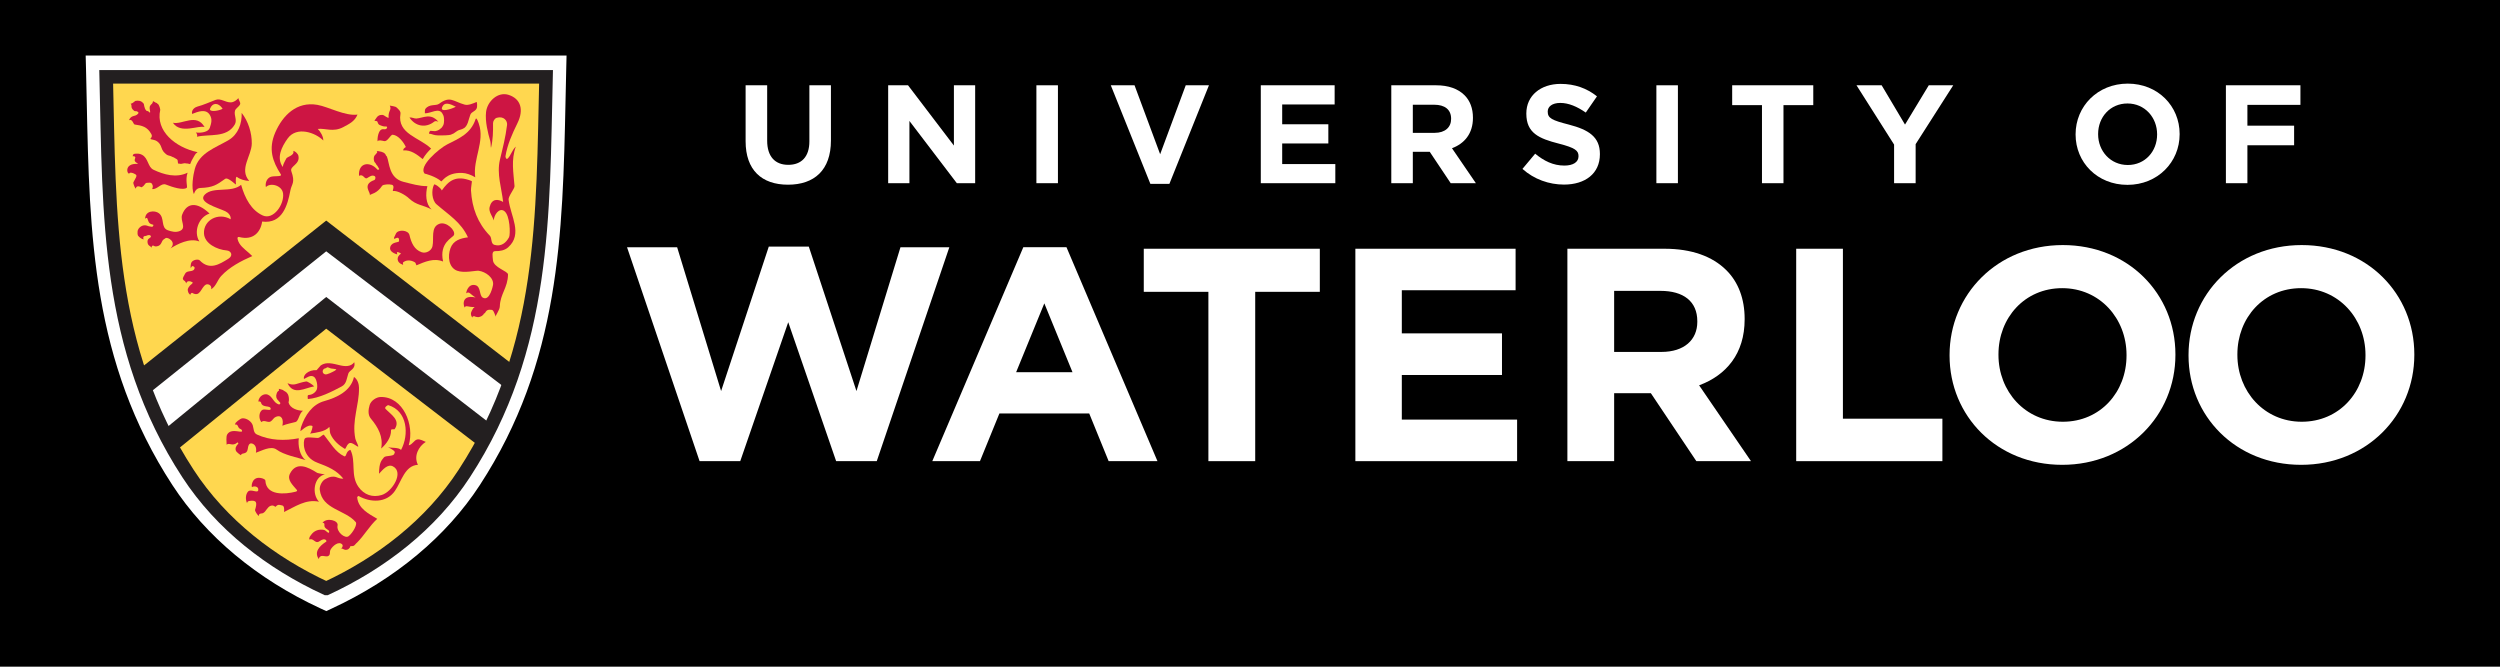 <?xml version="1.0" encoding="UTF-8" standalone="no"?>
<svg
   xmlns:dc="http://purl.org/dc/elements/1.1/"
   xmlns:cc="http://creativecommons.org/ns#"
   xmlns:rdf="http://www.w3.org/1999/02/22-rdf-syntax-ns#"
   xmlns:svg="http://www.w3.org/2000/svg"
   xmlns="http://www.w3.org/2000/svg"
   xmlns:sodipodi="http://sodipodi.sourceforge.net/DTD/sodipodi-0.dtd"
   xmlns:inkscape="http://www.inkscape.org/namespaces/inkscape"
   inkscape:version="1.0 (4035a4fb49, 2020-05-01)"
   sodipodi:docname="uwaterloo-logo.svg"
   xml:space="preserve"
   enable-background="new 0 0 198.414 47.335"
   viewBox="0 0 213.014 56.804"
   height="56.804"
   width="213.014"
   y="0px"
   x="0px"
   id="Layer_1"
   version="1.1"><defs
   id="defs103" /><sodipodi:namedview
   inkscape:current-layer="Layer_1"
   inkscape:window-maximized="0"
   inkscape:window-y="0"
   inkscape:window-x="0"
   inkscape:cy="-36.775176"
   inkscape:cx="84.245378"
   inkscape:zoom="1.9012845"
   fit-margin-bottom="0"
   fit-margin-right="0"
   fit-margin-left="0"
   fit-margin-top="0"
   showgrid="false"
   id="namedview101"
   inkscape:window-height="905"
   inkscape:window-width="1648"
   inkscape:pageshadow="2"
   inkscape:pageopacity="0"
   guidetolerance="10"
   gridtolerance="10"
   objecttolerance="10"
   borderopacity="1"
   bordercolor="#666666"
   pagecolor="#ffffff" />
<rect
   y="0"
   x="0"
   height="56.804"
   width="213.014"
   id="rect121"
   style="fill:#000000;fill-opacity:1;stroke-linecap:round;stroke-linejoin:round;paint-order:markers fill stroke" /><g
   transform="translate(7.3,4.734)"
   id="g98">
	<path
   id="path2"
   d="M 20.498,47.335 20.011,47.109 C 14.605,44.607 10.239,40.97 7.388,36.596 0.552,26.107 0.326,15.271 0.088,3.8 0.069,2.93 0.049,2.06 0.03,1.185 L 0,0 h 40.973 l -0.028,1.186 c -0.022,0.88 -0.04,1.756 -0.058,2.633 -0.242,11.464 -0.468,22.293 -7.302,32.778 -2.845,4.368 -7.2,8.001 -12.6,10.513 z"
   fill="#ffffff" />
	<polygon
   id="polygon4"
   points="61.615,16.279 65.675,28.587 69.425,16.332 73.589,16.332 67.405,34.559 63.944,34.559 59.862,22.721 55.773,34.559 52.308,34.559 46.126,16.332 50.396,16.332 54.142,28.587 58.204,16.279 "
   fill="#ffffff" />
	<path
   id="path6"
   d="m 84.084,26.982 -2.402,-5.869 -2.403,5.869 z M 79.893,16.328 h 3.676 l 7.753,18.23 h -4.16 l -1.654,-4.062 h -7.654 l -1.656,4.062 h -4.062 z"
   fill="#ffffff" />
	<polygon
   id="polygon8"
   points="105.156,20.131 99.651,20.131 99.651,34.559 95.662,34.559 95.662,20.131 90.156,20.131 90.156,16.46 105.156,16.46 "
   fill="#ffffff" />
	<polygon
   id="polygon10"
   points="112.142,23.671 120.677,23.671 120.677,27.217 112.142,27.217 112.142,31.018 121.966,31.018 121.966,34.559 108.185,34.559 108.185,16.46 121.837,16.46 121.837,19.996 112.142,19.996 "
   fill="#ffffff" />
	<path
   id="path12"
   d="m 134.265,25.252 c 1.943,0 3.055,-1.035 3.055,-2.56 v -0.054 c 0,-1.706 -1.193,-2.588 -3.133,-2.588 h -3.953 v 5.201 h 4.031 z M 126.25,16.46 h 8.277 c 2.299,0 4.084,0.644 5.275,1.837 1.008,1.006 1.551,2.424 1.551,4.131 v 0.053 c 0,2.926 -1.574,4.762 -3.879,5.616 l 4.42,6.462 h -4.656 l -3.877,-5.791 h -3.127 v 5.791 h -3.984 z"
   fill="#ffffff" />
	<polygon
   id="polygon14"
   points="158.203,34.559 145.746,34.559 145.746,16.46 149.726,16.46 149.726,30.941 158.203,30.941 "
   fill="#ffffff" />
	<path
   id="path16"
   d="m 173.892,25.561 v -0.054 c 0,-3.099 -2.273,-5.688 -5.48,-5.688 -3.207,0 -5.432,2.534 -5.432,5.638 v 0.05 c 0,3.104 2.275,5.694 5.484,5.694 3.203,0 5.428,-2.533 5.428,-5.64 m -15.078,0 v -0.054 c 0,-5.142 4.061,-9.36 9.65,-9.36 5.582,0 9.594,4.164 9.594,9.311 v 0.05 c 0,5.15 -4.062,9.364 -9.646,9.364 -5.584,0 -9.598,-4.165 -9.598,-9.311"
   fill="#ffffff" />
	<path
   id="path18"
   d="m 194.253,25.561 v -0.054 c 0,-3.099 -2.277,-5.688 -5.486,-5.688 -3.203,0 -5.43,2.534 -5.43,5.638 v 0.05 c 0,3.104 2.277,5.694 5.48,5.694 3.208,0 5.436,-2.533 5.436,-5.64 m -15.078,0 v -0.054 c 0,-5.142 4.059,-9.36 9.643,-9.36 5.588,0 9.596,4.164 9.596,9.311 v 0.05 c 0,5.15 -4.061,9.364 -9.646,9.364 -5.585,-10e-4 -9.593,-4.165 -9.593,-9.311"
   fill="#ffffff" />
	<g
   id="g44">
		<path
   id="path20"
   d="M 56.23,7.301 V 2.533 h 1.837 v 4.719 c 0,1.357 0.677,2.059 1.797,2.059 1.119,0 1.8,-0.68 1.8,-1.998 V 2.533 H 63.5 v 4.706 c 0,2.526 -1.421,3.764 -3.659,3.764 -2.241,0 -3.611,-1.249 -3.611,-3.702 z"
   fill="#ffffff" />
		<path
   id="path22"
   d="m 68.378,2.533 h 1.691 l 3.909,5.136 V 2.533 h 1.811 v 8.342 H 74.227 L 70.188,5.572 v 5.303 H 68.377 V 2.533 Z"
   fill="#ffffff" />
		<path
   id="path24"
   d="m 81.007,2.533 h 1.835 v 8.342 h -1.835 z"
   fill="#ffffff" />
		<path
   id="path26"
   d="m 87.346,2.533 h 2.023 l 2.182,5.875 2.18,-5.875 h 1.978 l -3.37,8.398 h -1.622 z"
   fill="#ffffff" />
		<path
   id="path28"
   d="m 100.128,2.533 h 6.291 v 1.633 h -4.469 v 1.691 h 3.932 V 7.49 h -3.932 v 1.753 h 4.527 v 1.632 h -6.35 V 2.533 Z"
   fill="#ffffff" />
		<path
   id="path30"
   d="m 111.246,2.533 h 3.812 c 1.061,0 1.881,0.297 2.43,0.848 0.465,0.464 0.715,1.119 0.715,1.904 V 5.31 c 0,1.344 -0.727,2.191 -1.787,2.586 l 2.037,2.979 h -2.145 l -1.785,-2.672 h -1.443 v 2.672 h -1.834 z m 3.693,4.053 c 0.893,0 1.404,-0.479 1.404,-1.182 V 5.38 c 0,-0.784 -0.547,-1.19 -1.439,-1.19 h -1.824 v 2.396 z"
   fill="#ffffff" />
		<path
   id="path32"
   d="m 122.421,9.658 1.084,-1.297 c 0.75,0.619 1.537,1.013 2.488,1.013 0.752,0 1.205,-0.298 1.205,-0.788 V 8.562 c 0,-0.463 -0.287,-0.701 -1.682,-1.06 -1.678,-0.428 -2.764,-0.895 -2.764,-2.55 V 4.93 c 0,-1.514 1.217,-2.516 2.92,-2.516 1.215,0 2.252,0.381 3.098,1.061 l -0.953,1.383 c -0.738,-0.513 -1.465,-0.822 -2.17,-0.822 -0.701,0 -1.072,0.32 -1.072,0.727 v 0.023 c 0,0.549 0.359,0.729 1.801,1.096 1.691,0.44 2.645,1.05 2.645,2.502 v 0.025 c 0,1.655 -1.264,2.585 -3.062,2.585 -1.264,-10e-4 -2.54,-0.443 -3.538,-1.336 z"
   fill="#ffffff" />
		<path
   id="path34"
   d="m 133.833,2.533 h 1.834 v 8.342 h -1.834 z"
   fill="#ffffff" />
		<path
   id="path36"
   d="m 142.83,4.225 h -2.539 V 2.533 h 6.91 v 1.691 h -2.539 v 6.65 h -1.832 z"
   fill="#ffffff" />
		<path
   id="path38"
   d="m 154.087,7.585 -3.203,-5.052 h 2.143 l 1.99,3.348 2.025,-3.348 h 2.084 l -3.203,5.016 v 3.326 h -1.836 z"
   fill="#ffffff" />
		<path
   id="path40"
   d="M 169.552,6.728 V 6.707 c 0,-2.375 1.873,-4.316 4.447,-4.316 2.57,0 4.418,1.918 4.418,4.289 v 0.027 c 0,2.369 -1.871,4.31 -4.445,4.31 -2.572,0 -4.42,-1.916 -4.42,-4.289 z m 6.946,0 V 6.707 c 0,-1.432 -1.049,-2.624 -2.525,-2.624 -1.476,0 -2.502,1.169 -2.502,2.597 v 0.027 c 0,1.428 1.051,2.618 2.529,2.618 1.474,0 2.498,-1.167 2.498,-2.597 z"
   fill="#ffffff" />
		<path
   id="path42"
   d="m 182.359,2.533 h 6.35 v 1.668 h -4.518 v 1.775 h 3.98 v 1.669 h -3.98 v 3.229 h -1.832 z"
   fill="#ffffff" />
	</g>
	<path
   id="path46"
   d="M 36.349,27.186 20.495,15.216 4.772,27.607 C 1.852,19.311 1.964,10.674 1.749,1.812 h 37.476 c -0.213,8.712 -0.108,17.206 -2.876,25.374 z"
   fill="#ffd74f" />
	<path
   id="path48"
   d="m 34.178,32.316 c -0.57,1.104 -1.204,2.197 -1.915,3.289 -2.856,4.387 -7.102,7.631 -11.766,9.8 C 15.81,43.236 11.568,39.992 8.712,35.605 8.098,34.666 7.54,33.723 7.036,32.774 L 20.495,21.43 Z"
   fill="#ffd74f" />
	<path
   id="path50"
   d="M 20.497,45.405 C 15.81,43.236 11.568,39.992 8.712,35.605 1.746,24.918 2.035,13.564 1.749,1.812 h 37.476 c -0.287,11.752 0.003,23.105 -6.962,33.793 -2.857,4.387 -7.102,7.631 -11.766,9.8 z"
   stroke-width="1.152"
   stroke="#231f20"
   fill="none" />
	<path
   id="path52"
   d="M 9.534,8.232 C 7.635,7.829 5.944,6.42 6.354,4.627 6.358,4.609 6.28,4.163 6.118,4.103 6.104,4.097 6.077,4.049 6.048,4.04 5.976,4.022 5.916,3.989 5.855,3.945 5.834,3.932 5.746,3.9 5.746,3.869 5.711,3.942 5.72,4.012 5.671,4.076 5.65,4.101 5.623,4.139 5.596,4.152 5.562,4.168 5.559,4.201 5.533,4.225 5.39,4.368 5.467,4.585 5.489,4.748 5.496,4.79 5.513,4.842 5.462,4.852 5.401,4.861 5.45,4.833 5.38,4.79 5.364,4.779 5.339,4.753 5.322,4.745 5.291,4.73 5.174,4.714 5.152,4.684 5.132,4.654 5.142,4.645 5.113,4.62 5.047,4.561 5.041,4.442 4.993,4.32 4.984,4.299 4.965,4.194 4.965,4.168 4.965,4.049 4.655,3.854 4.776,3.953 4.818,3.986 4.77,3.904 4.603,3.863 4.499,3.836 4.378,3.841 4.26,3.859 4.236,3.861 4.213,3.879 4.196,3.891 4.077,3.986 3.963,4.1 3.806,4.106 3.832,4.087 3.846,4.12 3.859,4.136 3.934,4.23 3.879,4.351 3.923,4.456 3.967,4.561 4.044,4.64 4.131,4.712 4.218,4.778 4.369,4.689 4.437,4.807 c 0,0 0.14,0.034 10e-4,0.173 C 4.184,5.239 3.899,5.031 3.687,5.508 4.007,5.37 4.044,5.858 4.179,5.877 4.791,5.959 5.257,6.066 5.592,6.688 5.797,7.066 5.225,7.084 5.742,7.172 6.006,7.216 6.182,7.352 6.313,7.536 6.454,7.73 6.472,7.995 6.624,8.178 6.731,8.309 6.772,8.334 6.903,8.444 6.962,8.492 7.149,8.54 7.222,8.558 7.292,8.578 7.334,8.614 7.4,8.639 7.471,8.664 7.546,8.69 7.607,8.739 7.659,8.782 7.789,8.827 7.818,8.885 7.872,8.989 7.828,9.094 7.885,9.2 7.903,9.227 7.985,9.203 8.016,9.214 8.048,9.227 8.121,9.232 8.141,9.227 8.266,9.198 8.295,9.188 8.388,9.178 8.53,9.162 8.513,9.207 8.696,9.198 c 0.04,0 0.054,0.029 0.107,0.029 0.034,0 0.097,0.037 0.107,0.005 C 8.966,9.059 9.058,8.889 9.158,8.72 9.262,8.551 9.252,8.533 9.382,8.356 9.367,8.361 9.551,8.234 9.534,8.232"
   fill="#cd1543" />
	<path
   id="path54"
   d="m 4.797,8.453 c 0.557,0.299 0.482,1.038 0.98,1.277 0.894,0.425 1.957,0.716 2.905,0.25 -0.212,0.658 0.021,1.211 -0.07,1.287 C 8.316,11.503 7.411,11.22 6.831,10.99 6.432,10.832 6.108,11.426 5.668,11.375 5.689,11.32 5.74,11.17 5.711,11.074 5.641,10.859 5.584,10.8 5.229,10.842 4.999,10.866 5.095,11.054 4.75,11.225 4.613,11.145 4.322,11.054 4.279,11.312 4.258,11.433 4.016,10.894 4.066,10.802 4.293,10.395 4.337,10.301 4.322,10.215 4.295,10.08 3.806,9.903 3.744,10.016 3.588,10.281 3.14,9.153 4.466,9.227 4.11,8.997 4.151,8.957 4.233,8.686 4.243,8.647 4.109,8.509 4.02,8.604 3.99,8.498 4.06,8.386 4.142,8.375 4.362,8.343 4.575,8.333 4.797,8.453"
   fill="#cd1543" />
	<path
   id="path56"
   d="M 7.432,5.725 C 8.236,5.911 9.438,4.874 10.134,6.096 9.62,5.908 8.098,6.724 7.432,5.725"
   fill="#cd1543" />
	<path
   id="path58"
   d="m 14.153,7.502 c -0.015,1.047 -1.101,2.177 -0.22,3.176 -0.361,-0.006 -0.787,-0.131 -1.037,-0.332 -0.14,-0.112 -0.108,0.498 -0.089,0.625 0.016,0.106 -0.668,-0.646 -0.925,-0.465 -0.727,0.523 -1.042,0.738 -2.12,0.778 -0.299,0.011 -0.455,0.253 -0.54,0.514 -0.244,-0.5 -0.064,-1.637 0.077,-2.141 0.382,-1.386 1.773,-1.796 2.889,-2.46 0.799,-0.474 1.142,-1.405 1.102,-2.313 0.568,0.714 0.877,1.727 0.863,2.618"
   fill="#cd1543" />
	<path
   id="path60"
   d="m 9.047,19.293 c 0.136,0.031 0.034,0.143 -0.02,0.179 -0.108,0.074 -0.188,0.164 -0.256,0.274 -0.053,0.084 -0.091,0.171 -0.069,0.274 0.012,0.075 0.037,0.139 0.065,0.211 0.019,0.041 0.057,0.064 0.087,0.1 0.016,0.013 0.064,0.073 0.065,0.08 -0.029,-0.105 0.118,-0.212 0.152,-0.193 0.69,0.402 0.731,-0.411 1.146,-0.687 0.175,-0.119 0.572,0.019 0.471,0.378 0.412,-0.222 0.533,-0.775 0.855,-1.123 0.709,-0.77 1.706,-1.284 2.651,-1.701 -0.343,-0.361 -0.846,-0.669 -1.101,-1.084 -0.126,-0.207 -0.277,-0.611 0.002,-0.536 1.163,0.302 1.814,-0.405 1.941,-1.321 1.722,0.225 2.171,-1.403 2.402,-2.632 0.112,-0.598 0.439,-0.651 0.083,-1.665 -0.149,-0.426 0.762,-0.565 0.606,-1.3 -0.043,-0.203 -0.293,-0.405 -0.44,-0.428 0.14,0.396 -0.522,0.493 -0.596,0.656 -0.111,0.255 -0.275,0.457 -0.296,0.72 -0.56,-0.774 -0.107,-1.709 0.42,-2.436 0.767,-1.058 2.36,-0.503 3.031,0.179 C 20.259,6.896 19.992,6.463 19.775,6.252 20.402,6.171 21.082,6.554 21.938,6.102 22.431,5.837 22.929,5.613 23.16,5.03 22.111,5.174 20.687,4.366 19.741,4.2 17.978,3.893 16.795,5.097 16.163,6.532 c -0.629,1.434 -0.228,2.503 0.456,3.575 0.173,0.271 -0.605,0.094 -0.912,0.252 -0.298,0.154 -0.42,0.521 -0.352,0.848 0.375,-0.403 1.373,-0.155 1.463,0.537 0.122,0.93 -0.818,2.289 -1.727,1.883 -0.972,-0.437 -1.523,-1.463 -1.846,-2.615 -0.833,0.715 -2.367,0.124 -3.082,0.822 -0.679,0.665 1.059,1.115 1.733,1.43 0.249,0.118 0.498,0.371 0.458,0.686 -1.059,-0.62 -2.335,0.083 -2.274,1.215 0.049,0.846 1.085,1.371 1.945,1.443 0.36,0.03 0.576,0.428 0.139,0.701 -0.764,0.479 -1.618,1.014 -2.443,0.147 -0.138,-0.145 -0.631,-0.052 -0.73,0.21 -0.045,0.129 -0.062,0.324 -0.043,0.451 0.046,-0.076 0.098,-0.188 0.167,-0.18 0.081,0.012 0.181,0.099 0.17,0.158 -0.071,0.423 -0.629,0.15 -0.802,0.479 -0.003,0.007 -0.012,0.015 -0.018,0.023 -0.01,0.026 -0.024,0.049 -0.038,0.074 -0.112,0.223 -0.267,0.366 0.01,0.539 -0.006,-0.041 0.138,0.179 0.136,0.218 0.013,-0.206 0.226,-0.2 0.226,-0.2 l 0.124,0.014 z"
   fill="#cd1543" />
	<path
   id="path62"
   d="M 5.462,15.31 C 5.354,15.277 5.239,15.317 5.131,15.367 5.062,15.395 4.979,15.364 4.937,15.433 4.914,15.477 4.896,15.524 4.911,15.571 4.917,15.598 4.929,15.645 4.951,15.662 4.805,15.649 4.67,15.552 4.557,15.452 4.522,15.421 4.498,15.382 4.463,15.348 4.442,15.324 4.443,15.281 4.431,15.25 4.414,15.213 4.42,15.176 4.42,15.141 4.416,15.041 4.414,14.938 4.459,14.846 4.48,14.803 4.499,14.761 4.531,14.723 4.554,14.693 4.579,14.67 4.606,14.644 4.679,14.572 4.762,14.518 4.862,14.489 5.004,14.446 5.16,14.458 5.296,14.518 5.404,14.566 5.537,14.56 5.65,14.591 5.711,14.608 5.825,14.433 5.744,14.41 5.382,14.324 5.384,14.227 5.248,13.859 c -0.062,-0.07 -0.146,0.013 -0.181,0.049 -0.002,-0.7 0.83,-0.747 1.178,-0.469 0.514,0.413 0.128,1.225 0.76,1.447 0.329,0.115 0.678,0.205 1.017,0.062 0.612,-0.26 0.002,-0.875 0.199,-1.392 0.399,-1.05 1.282,-1.104 2.333,-0.095 C 9.613,13.773 9.174,15.019 9.688,15.84 8.859,15.512 7.812,16.063 7.229,16.434 7.772,15.892 7.011,15.454 6.818,15.549 L 6.589,15.71 C 6.479,15.852 6.468,15.994 6.332,16.131 6.255,16.203 6.213,16.216 6.111,16.242 5.973,16.28 5.888,16.27 5.765,16.19 5.743,16.175 5.671,16.207 5.655,16.224 5.588,16.307 5.653,16.347 5.651,16.376 5.638,16.367 5.552,16.298 5.54,16.288 5.46,16.229 5.371,16.177 5.323,16.096 5.274,16.019 5.24,15.815 5.295,15.701 5.352,15.593 5.46,15.557 5.534,15.481 5.603,15.413 5.521,15.304 5.436,15.291"
   fill="#cd1543" />
	<path
   id="path64"
   d="m 25.655,6.061 c 0.077,0.05 -0.005,0.184 -0.091,0.207 -0.102,0.031 -0.243,-0.013 -0.331,0.021 -0.395,0.146 -0.396,1.119 -0.342,1.006 0.06,-0.126 0.353,-0.043 0.54,-0.008 0.305,0.064 0.536,-0.559 0.737,-0.541 0.476,0.045 0.92,0.637 1.102,1.023 0.031,0.072 -0.199,0.074 -0.218,0.312 0.649,-0.062 1.197,0.359 1.663,0.744 C 28.944,8.429 29.173,8.183 29.433,7.927 28.461,6.978 26.526,6.687 26.823,4.958 26.862,4.737 26.612,4.542 26.502,4.433 26.377,4.314 26.088,4.306 25.913,4.263 c 0.185,0.383 -0.149,0.42 -0.102,1.029 0,0.02 -0.056,0.006 -0.075,-0.002 C 25.621,5.239 25.52,5.167 25.411,5.098 25.309,5.036 25.216,5.055 25.104,5.068 25.038,5.078 24.976,5.109 24.919,5.15 24.827,5.215 24.78,5.302 24.715,5.393 24.703,5.41 24.691,5.43 24.676,5.446 c -0.021,0.022 -0.061,0.085 -0.065,0.12 0.052,-0.004 0.208,0.008 0.235,0.049 0.045,0.07 0.047,0.15 0.102,0.219 0.065,0.086 0.12,0.088 0.219,0.13 0.151,0.063 0.285,0.091 0.452,0.079"
   fill="#cd1543" />
	<path
   id="path66"
   d="m 28.172,5.366 c 0.608,-0.044 1.211,-0.511 1.884,0.277 -0.124,-0.06 -0.27,-0.079 -0.345,-0.021 -0.743,0.6 -1.646,0.396 -2.122,-0.346 0.193,-0.028 0.428,0.103 0.583,0.09"
   fill="#cd1543" />
	<path
   id="path68"
   d="m 30.803,7.571 c 0.998,-0.505 2.009,-0.91 2.419,-2.15 0.079,-0.241 0.266,0.361 0.278,0.396 0.527,1.512 -0.525,3.014 -0.308,4.557 -0.353,-0.215 -0.75,-0.363 -1.135,-0.375 -1.371,-0.039 -1.696,0.794 -1.772,0.717 -0.377,-0.382 -1.456,-0.705 -1.377,-0.635 -0.641,-0.594 1.207,-2.158 1.895,-2.51"
   fill="#cd1543" />
	<path
   id="path70"
   d="m 28.073,17.635 c 0.137,0.211 -0.045,-0.12 0.109,0.238 0.726,-0.303 1.473,-0.646 2.271,-0.325 -0.353,-1.624 0.835,-2.019 0.929,-2.263 0.15,-0.391 -0.643,-1.166 -1.241,-0.95 -0.762,0.272 -0.445,1.235 -0.59,1.909 -0.078,0.375 -0.54,0.645 -0.923,0.514 -0.631,-0.219 -0.886,-0.806 -1.039,-1.467 -0.105,-0.437 -0.96,-0.49 -1.146,-0.131 -0.526,1.02 0.313,-0.119 0.258,0.655 -0.009,0.132 -0.613,0.036 -0.748,0.492 -0.093,0.312 0.205,0.523 0.577,0.631 0.07,0.022 -0.072,-0.153 0.022,-0.192 0.068,-0.023 0.343,0.121 0.31,0.139 -0.36,0.22 -0.452,0.729 0.19,0.952 0.005,0.001 -0.047,-0.185 0,-0.22 0.505,-0.375 1.029,0.029 1.029,0.018"
   fill="#cd1543" />
	<path
   id="path72"
   d="m 17.199,27.916 c 0.602,0.278 0.794,-0.021 1.587,-0.148 0.108,-0.02 0.554,0.272 0.685,0.419 -0.793,0.125 -1.758,0.813 -2.272,-0.271"
   fill="#cd1543" />
	<path
   id="path74"
   d="m 16.879,28.549 c -0.038,-0.04 -0.091,-0.059 -0.14,-0.077 -0.048,-0.022 -0.102,-0.038 -0.159,-0.048 -0.012,-0.004 -0.112,-0.025 -0.128,-0.031 -0.003,0.037 0.042,0.129 0.016,0.15 -0.062,0.06 -0.084,0.045 -0.137,0.121 -0.018,0.029 -0.038,0.06 -0.044,0.092 -0.014,0.071 -0.046,0.148 -0.055,0.229 -0.002,0.04 0.016,0.135 0.023,0.172 0.005,0.02 0.049,0.103 0.06,0.126 0,0 0.096,0.104 0.09,0.099 0.113,0.113 0.022,0.049 0.159,0.183 0.069,0.067 -0.032,0.185 -0.101,0.162 -0.465,-0.134 -0.53,-0.673 -0.953,-0.839 -0.307,-0.117 -0.752,0.122 -0.799,0.591 0.104,-0.03 0.213,0.012 0.232,0.098 0.114,0.472 0.807,0.19 0.823,0.522 0.013,0.217 -0.519,-0.036 -0.729,0.101 -0.276,0.187 -0.315,0.718 -0.07,1.03 0.253,-0.241 0.566,0.109 0.812,-0.065 0.172,-0.122 0.232,-0.296 0.408,-0.372 0.533,-0.235 0.69,0.255 0.572,0.747 0.286,-0.134 0.964,-0.271 1.117,-0.317 0.281,-0.073 0.295,-0.722 0.639,-0.96 -0.487,-0.003 -1.09,-0.214 -1.227,-0.689 -0.012,-0.051 0.022,-0.11 0.027,-0.167 C 17.327,29.225 17.31,29.051 17.242,28.884 17.236,28.866 17.218,28.847 17.204,28.825 17.183,28.798 17.169,28.77 17.149,28.741 17.1,28.675 17.029,28.645 16.96,28.599 16.931,28.581 16.892,28.576 16.868,28.543"
   fill="#cd1543" />
	<path
   id="path76"
   d="m 13.299,31.903 c 0.212,0.415 -0.837,-0.247 -1.231,0.364 -0.126,0.197 -0.059,0.642 -0.059,0.89 0.242,-0.218 0.482,0.197 0.933,-0.2 0.05,0.045 0.104,0.072 0.034,0.143 -0.166,0.168 -0.259,0.376 -0.171,0.578 0.055,0.133 0.43,0.396 0.432,0.377 0.039,-0.273 0.5,0 0.573,-0.533 0.03,-0.221 0.095,-0.582 0.412,-0.451 0.289,0.119 0.349,0.448 0.281,0.771 0.462,-0.152 1.271,-0.623 1.757,-0.273 0.65,0.47 1.719,0.662 2.48,0.898 -0.506,-0.35 -0.666,-1.264 -0.581,-1.86 -1.198,0.234 -2.459,0.195 -3.569,-0.32 -0.305,-0.14 -0.263,-0.493 -0.354,-0.781 -0.103,-0.325 -0.514,-0.624 -0.886,-0.599 -0.201,0.016 -0.681,0.438 -0.588,0.457 -0.031,-0.008 -0.03,0.062 -0.046,0.09 0.089,-0.056 0.203,0 0.244,0.099 0.029,0.066 0.059,0.142 0.115,0.196 0.068,0.068 0.187,0.083 0.224,0.154"
   fill="#cd1543" />
	<path
   id="path78"
   d="m 16.174,38.455 c 0.23,-0.286 0.424,-0.134 0.525,-0.131 0.242,0.008 0.227,0.352 0.202,0.569 0.954,-0.46 1.862,-1.118 2.98,-0.878 -0.652,-0.682 -0.421,-2.146 0.499,-2.324 0.003,0 -0.593,-0.098 -0.656,-0.137 -0.801,-0.507 -1.779,-0.992 -2.317,0.071 -0.267,0.527 0.224,0.954 0.592,1.393 0.066,0.08 -0.042,0.124 -0.127,0.148 -0.877,0.224 -2.489,0.356 -2.562,-0.954 -0.007,-0.131 -0.345,-0.242 -0.562,-0.235 -0.649,0.021 -0.64,0.847 -0.566,0.79 0.143,-0.109 0.576,-0.072 0.524,0.263 -0.049,0.309 -0.654,-0.165 -0.894,0.146 -0.203,0.259 -0.197,0.687 -0.055,0.975 -0.025,-0.107 0.095,-0.185 0.161,-0.196 0.672,-0.111 0.71,0.121 0.511,0.775 -0.015,0.049 0.197,0.458 0.341,0.496 -0.013,-0.005 -0.011,-0.094 0.009,-0.124 0.021,-0.032 0.053,-0.055 0.087,-0.065 0.072,-0.027 0.147,-0.021 0.222,-0.039 0.034,-0.014 0.06,-0.034 0.094,-0.057 0.052,-0.031 0.089,-0.078 0.128,-0.125 0.156,-0.197 0.293,-0.451 0.557,-0.475 0.123,-0.012 0.201,0.043 0.304,0.109"
   fill="#cd1543" />
	<path
   id="path80"
   d="m 23.127,41.494 c 0.613,-0.611 1.06,-1.425 1.717,-2.021 -0.721,-0.425 -1.613,-0.868 -1.709,-1.819 -0.008,-0.064 0.102,-0.136 0.125,-0.124 1.002,0.563 2.354,0.606 3.076,-0.417 0.583,-0.826 0.835,-2.171 1.974,-2.244 -0.378,-0.73 0.048,-1.568 0.67,-1.951 -0.21,-0.08 -0.48,-0.253 -0.716,-0.209 -0.288,0.049 -0.411,0.438 -0.739,0.5 0.516,-1.734 -0.479,-4.157 -2.391,-4.117 -0.357,0.006 -0.821,0.295 -0.939,0.688 -0.11,0.368 -0.167,0.833 0.1,1.149 0.626,0.748 1.077,1.564 0.88,2.556 0.447,-0.386 0.857,-0.952 0.843,-1.555 -0.003,-0.153 0.27,-0.044 0.312,-0.104 0.523,-0.768 -0.331,-1.241 -0.783,-1.724 -0.126,-0.131 0.193,-0.332 0.235,-0.316 1.637,0.486 1.792,2.506 1.09,3.818 -0.187,-0.234 -0.881,-0.156 -1.115,-0.236 0.768,0.387 0.568,0.441 0.534,0.569 -0.055,0.23 -0.744,0.129 -0.877,0.3 -0.23,0.293 -0.403,0.424 -0.421,1.398 0.318,-0.342 0.734,-0.864 1.186,-0.633 0.965,0.498 -0.048,2.166 -0.958,2.442 -0.777,0.233 -1.496,-0.011 -1.977,-0.69 -0.697,-0.979 -0.192,-2.165 -0.685,-3.157 -0.413,0.1 -0.319,0.64 -0.534,0.544 -0.758,-0.352 -1.188,-1.162 -1.737,-1.842 -0.228,0.083 -0.327,0.293 -0.547,0.284 -0.325,-0.015 -0.937,-0.118 -1.067,0.049 -0.15,0.188 -0.261,1.564 1.079,2.064 0.91,0.339 1.628,0.641 2.201,1.352 -0.384,0.03 -0.518,-0.155 -0.83,-0.169 -0.311,-0.011 -0.505,0.111 -0.738,0.23 -0.224,0.117 -0.484,0.553 -0.439,0.902 0.208,1.668 2.166,1.686 3.066,2.744 0.155,0.178 -0.236,0.9 -0.604,1.195 -0.314,0.251 -1.067,-0.377 -0.946,-0.91 0.1,-0.425 -0.929,-0.709 -1.287,-0.225 0.142,-0.014 0.179,0.08 0.165,0.148 -0.064,0.391 0.423,0.405 0.407,0.605 -0.021,0.273 -0.259,-0.119 -0.449,-0.15 -0.412,-0.086 -0.826,0.059 -1.068,0.393 -0.071,0.1 -0.235,0.261 -0.164,0.43 0.317,-0.154 0.482,0.338 0.777,0.188 0.182,-0.094 0.327,-0.252 0.545,-0.197 0.086,0.023 0.174,0.14 0.096,0.193 -0.576,0.368 -1.039,0.887 -0.622,1.479 0.013,-0.139 0.121,-0.234 0.209,-0.26 0.168,-0.046 0.392,0.067 0.556,0.015 0.268,-0.091 0.13,-0.359 0.233,-0.548 0.159,-0.301 0.704,-0.801 1.013,-0.437 0.057,0.064 0.012,0.307 -0.152,0.313 0.168,-0.007 0.32,0.16 0.464,0.127 0.041,-0.004 0.084,-0.004 0.121,-0.022 0.031,-0.017 0.068,-0.024 0.094,-0.05 0.067,-0.069 0.145,-0.141 0.156,-0.249 0.124,0.011 0.281,0.021 0.362,-0.083 0.078,-0.105 0.176,-0.188 0.264,-0.268"
   fill="#cd1543" />
	<path
   id="path82"
   d="m 20.336,29.44 c 1.073,-0.3 2.266,-0.858 2.523,-2.051 0.325,0.196 0.428,0.642 0.43,0.915 0.024,1.492 -0.628,2.783 -0.311,4.35 0.034,0.178 0.357,0.731 0.211,0.666 -0.179,-0.078 -0.558,-0.436 -0.764,-0.271 -0.259,0.202 -0.243,0.526 -0.369,0.45 -0.472,-0.285 -0.97,-0.711 -1.198,-1.256 -0.088,-0.207 -0.052,-0.648 -0.11,-0.588 -0.358,0.392 -1.093,0.475 -1.636,0.557 0.123,-0.11 0.235,-0.554 0.215,-0.646 -0.428,-0.215 -1.043,0.518 -1.031,0.424 0.021,-0.234 0.047,-0.311 0.07,-0.375 0.32,-0.935 0.919,-1.886 1.97,-2.175"
   fill="#cd1543" />
	<path
   id="path84"
   d="M 12.359,3.989 C 12.637,3.981 12.842,3.81 13.02,3.622 13.006,3.778 13.236,4 13.151,4.168 13.046,4.377 12.774,4.505 12.724,4.699 12.612,5.095 12.934,5.486 12.7,5.881 12.01,7.049 10.506,6.663 9.478,6.918 9.55,6.795 9.461,6.607 9.383,6.556 9.838,6.614 10.447,6.516 10.57,6.17 10.717,5.746 10.793,5.431 10.593,5.081 10.266,4.502 9.581,4.771 9.067,4.974 8.987,4.616 9.324,4.397 9.517,4.348 10.061,4.204 10.553,3.969 11.062,3.779 11.505,3.613 11.906,4 12.359,3.989 m -0.761,0.58 C 11.644,4.548 11.666,4.517 11.661,4.512 11.272,3.966 10.804,4.022 10.605,4.507 10.47,4.836 11.252,4.73 11.598,4.569"
   fill="#cd1543" />
	<path
   id="path86"
   d="m 32.216,6.188 c -0.147,0.126 -0.394,0.12 -0.56,0.237 -0.102,0.072 -0.194,0.144 -0.3,0.209 -0.049,0.028 -0.197,0.094 -0.25,0.111 -0.151,0.037 -0.119,0.019 -0.257,0.037 -0.082,0.012 -0.121,0.016 -0.204,0.016 -0.082,0 -0.337,0.008 -0.417,0.006 C 30.033,6.8 29.999,6.814 29.802,6.783 29.691,6.764 29.583,6.734 29.476,6.696 29.406,6.675 29.33,6.661 29.254,6.661 29.262,6.58 29.272,6.498 29.334,6.443 29.416,6.375 29.433,6.437 29.55,6.426 c 0.006,0 0.17,0.013 0.176,0.013 0.026,-0.002 0.06,-0.002 0.091,-0.004 0.049,-0.009 0.094,-0.02 0.139,-0.041 0.061,-0.029 0.123,-0.046 0.177,-0.087 0.017,-0.019 0.039,-0.03 0.059,-0.052 0.039,-0.035 0.092,-0.053 0.128,-0.098 0.111,-0.138 0.195,-0.27 0.205,-0.443 0.012,-0.131 0.021,-0.265 0,-0.398 C 30.519,5.295 30.516,5.275 30.515,5.254 30.507,5.15 30.455,5.056 30.405,4.959 30.107,4.391 29.392,4.945 28.901,4.921 c 0,-0.106 -0.011,-0.308 0.045,-0.378 0.35,-0.452 0.89,-0.229 1.172,-0.437 0.942,-0.7 1.193,-0.196 2.181,0.077 0.295,0.082 0.719,-0.104 0.997,-0.224 0.07,-0.028 0.068,0.417 0.034,0.506 -0.117,0.313 -0.442,0.298 -0.555,0.577 -0.166,0.413 -0.192,0.993 -0.627,1.198 M 31.534,4.361 c 0.043,-0.023 -0.034,0.034 0,-0.002 -0.425,-0.212 -0.979,-0.49 -1.173,0.074 -0.143,0.419 0.804,0.129 1.173,-0.072"
   fill="#cd1543" />
	<path
   id="path88"
   d="m 21.692,26.396 c 0.436,0.104 0.912,0.115 1.193,-0.267 0.14,0.593 -0.403,0.667 -0.502,0.955 -0.153,0.44 -0.144,0.88 -0.569,1.109 -0.849,0.453 -1.912,0.997 -2.886,1.073 0.008,-0.118 -0.074,-0.337 0.082,-0.346 0.34,-0.014 0.606,-0.268 0.684,-0.47 0.105,-0.282 -0.015,-0.962 -0.27,-1.095 -0.294,-0.156 -0.551,0.082 -0.82,0.201 -0.113,-0.3 0.353,-0.793 1.083,-0.752 -0.02,-10e-4 0.361,-0.414 0.343,-0.402 0.479,-0.326 1.001,-0.162 1.662,-0.006 m -1.297,0.763 c 0.168,0.062 0.669,-0.214 0.851,-0.315 0.043,-0.023 0.075,-0.068 0.109,-0.104 0.003,-0.003 -0.003,-0.013 -0.011,-0.013 -0.144,-0.031 -0.272,-0.043 -0.414,-0.061 -0.104,-0.011 -0.184,-0.08 -0.29,-0.102 -0.026,-0.006 -0.053,-0.002 -0.08,0.008 -0.04,0.017 -0.056,0.045 -0.087,0.061 -0.051,0.022 -0.122,0.022 -0.17,0.062 -0.046,0.044 -0.087,0.084 -0.1,0.146 -0.021,0.068 -0.004,0.169 0.045,0.229 0.037,0.048 0.094,0.071 0.147,0.089"
   fill="#cd1543" />
	<path
   id="path90"
   d="m 34.933,22.259 c -0.014,-0.143 0.347,-0.571 0.354,-0.887 0.033,-1.067 0.679,-1.572 0.698,-2.714 0.004,-0.299 -1.23,-0.577 -1.283,-1.221 -0.025,-0.318 -0.133,-0.778 0.188,-0.773 0.409,0.008 0.81,-0.063 1.101,-0.319 1.29,-1.138 0.2,-2.69 0.044,-4.06 C 36,11.984 36.557,11.338 36.541,11.125 36.452,9.963 36.236,8.9 36.651,7.758 36.327,8.049 36.228,8.528 35.956,8.775 35.824,8.895 35.76,8.628 35.768,8.583 35.932,7.577 36.331,6.697 36.797,5.745 37.348,4.61 37.07,3.69 36.051,3.354 35.119,3.043 34.217,3.911 34.115,4.807 c -0.092,0.816 0.162,1.799 0.357,2.471 0.054,0.195 0.021,0.418 0.062,0.588 0.168,-0.676 0.187,-1.383 0.175,-2.1 -0.002,-0.176 0.138,-0.409 0.316,-0.463 0.605,-0.175 0.921,0.264 0.88,0.605 -0.133,1.074 -0.351,1.895 -0.606,2.959 -0.292,1.221 0.144,2.426 0.271,3.606 -0.466,-0.272 -0.974,-0.286 -1.153,0.44 -0.099,0.388 0.25,0.795 0.357,1.135 0.011,-0.463 0.449,-1.098 0.875,-0.813 0.523,0.347 0.542,2.015 0.428,2.238 -0.255,0.482 -0.672,0.829 -1.252,0.656 -0.326,-0.095 -0.193,-0.579 -0.39,-0.782 -1.041,-1.077 -1.516,-2.363 -1.604,-3.853 -0.013,-0.216 0.102,-0.788 0.069,-0.798 -1.362,-0.562 -1.988,-0.003 -2.555,0.798 -0.097,-0.243 -0.614,-0.582 -0.657,-0.506 -0.257,0.48 -0.183,1.349 0.203,1.683 1.049,0.911 2.091,1.52 2.681,2.817 -0.631,0.081 -1.246,0.263 -1.487,0.921 -0.253,0.689 -0.166,1.643 0.559,1.922 0.593,0.228 1.608,-0.025 1.831,0.004 0.629,0.082 1.332,0.622 1.233,1.217 -0.005,0.028 -0.269,1.418 -0.87,1.074 -0.326,-0.186 -0.143,-0.949 -0.639,-1.064 -0.667,-0.165 -0.831,0.768 -0.748,0.688 0.214,-0.201 0.361,0.131 0.773,0.362 -1.397,-0.305 -0.962,0.976 -0.913,0.836 0.073,-0.202 0.326,0.006 0.827,-0.025 0.019,0 -0.109,0.104 -0.115,0.111 -0.079,0.131 -0.117,0.193 -0.174,0.332 -0.029,0.062 -0.024,0.133 -0.017,0.201 0.008,0.066 0.031,0.129 0.067,0.188 0.007,0.013 0.02,0.021 0.035,0.03 0.007,0.002 0.026,0.035 0.03,0.035 0.029,0.002 -0.027,-0.099 0.054,-0.105 0.021,-0.002 0.078,-0.012 0.094,-0.006 0.037,0.014 0.086,0.04 0.123,0.048 0.037,0.011 0.073,0.019 0.114,0.023 0.096,0.013 0.129,0.015 0.212,-0.013 0.071,-0.027 0.142,-0.04 0.207,-0.087 -0.088,0.06 0.1,-0.093 0.094,-0.074 0.085,-0.185 0.139,-0.132 0.159,-0.165 0.148,-0.283 0.277,-0.311 0.604,-0.271 0.033,0.005 0.093,0.073 0.113,0.101 0.023,0.035 0.09,0.213 0.079,0.146 0.024,0.134 0.105,0.218 0.116,0.342"
   fill="#cd1543" />
	<path
   id="path92"
   d="M 24.851,9.388 C 24.767,9.332 24.737,9.203 24.677,9.15 24.662,9.13 24.646,9.11 24.627,9.088 24.598,9.059 24.583,9.016 24.573,8.975 24.514,8.775 24.544,8.537 24.724,8.407 24.733,8.401 24.73,8.391 24.733,8.384 24.743,8.364 24.77,8.357 24.775,8.34 24.781,8.323 24.809,8.323 24.8,8.3 c 0.012,0.007 0.013,-0.012 0.018,-0.016 0.036,-0.045 0.038,-0.129 -0.031,-0.152 0.057,0.005 0.115,10e-4 0.174,0.017 0.022,0.005 0.048,0.011 0.068,0.014 0.221,0.028 0.499,0.128 0.558,0.353 L 25.664,8.6 c 0.23,0.537 0.152,1.85 1.432,2.165 0.667,0.164 1.337,0.372 2.02,0.36 -0.164,0.665 -0.162,1.51 0.364,1.993 -0.767,-0.419 -1.277,-0.332 -1.947,-0.963 -0.296,-0.281 -0.99,-0.669 -1.326,-0.612 -0.139,0.026 0.191,-0.442 -0.115,-0.533 -0.203,-0.061 -0.742,-0.047 -0.835,0.091 -0.442,0.666 -0.908,0.663 -1.064,0.796 0.182,-0.153 -0.724,-0.891 0.399,-1.289 0.106,-0.039 0.146,-0.285 0.014,-0.345 -0.22,-0.104 -0.402,0.048 -0.619,0.174 -0.249,0.15 -0.306,-0.392 -0.696,-0.19 -0.081,-1.155 0.948,-1.256 1.562,-0.533 0.043,0.053 0.215,-0.013 0.144,-0.076 z"
   fill="#cd1543" />
	<polygon
   id="polygon94"
   points="20.495,16.68 5.327,28.835 4.551,26.738 20.495,14.06 36.463,26.391 35.808,28.364 "
   fill="#231f20" />
	<polygon
   id="polygon96"
   points="20.495,23.271 7.564,33.773 6.589,31.951 20.495,20.569 34.473,31.361 33.519,33.277 "
   fill="#231f20" />
</g>
</svg>
